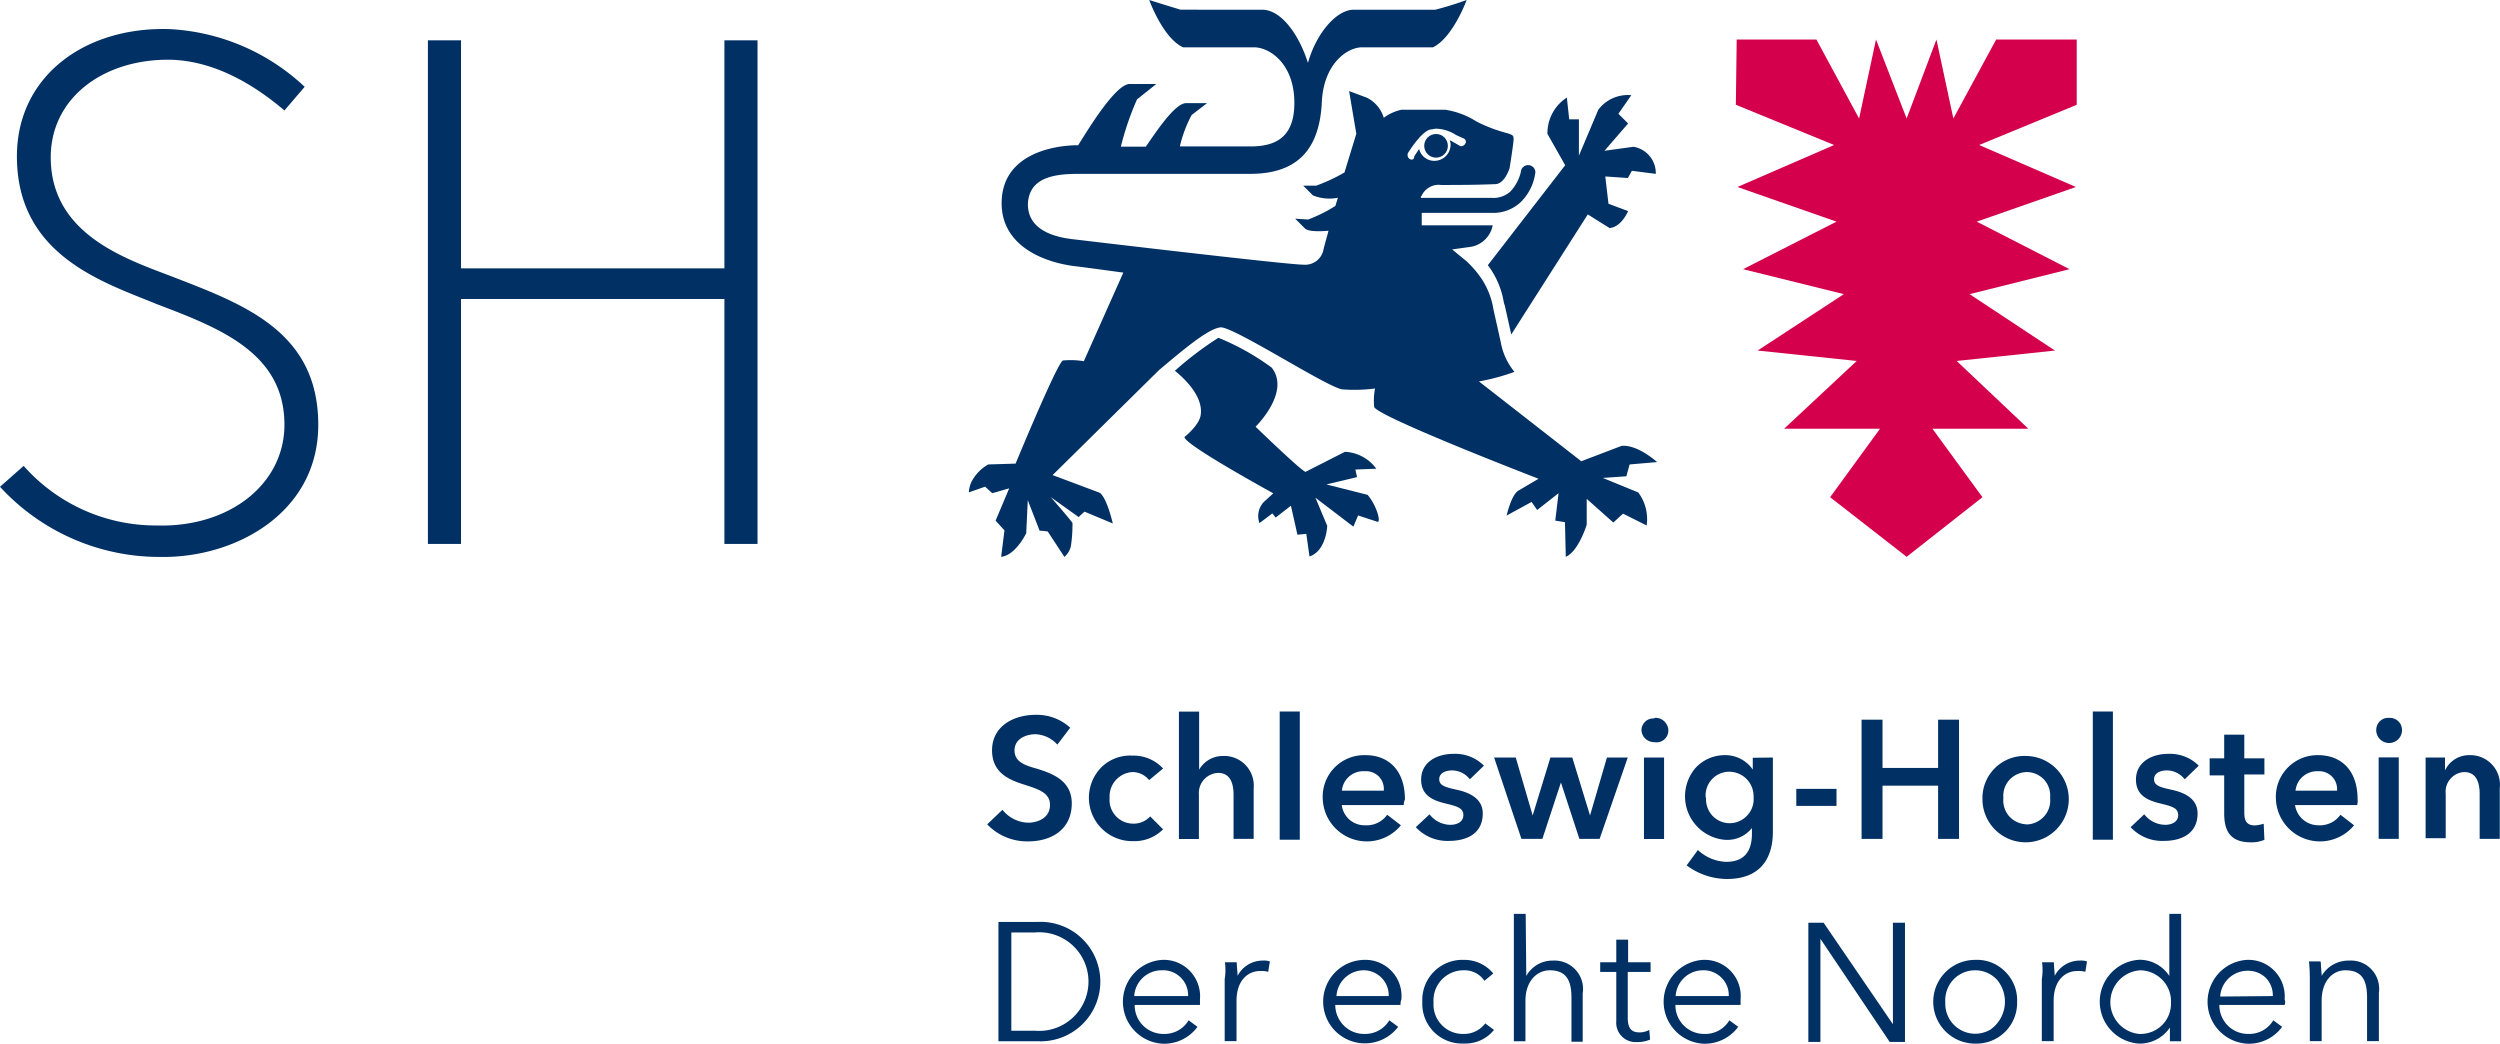 <?xml version="1.0" encoding="UTF-8"?>
<svg xmlns="http://www.w3.org/2000/svg" id="Layer_1" data-name="Layer 1" viewBox="0 0 211.38 88.24">
  <defs>
    <style>
      .cls-1 {
        fill: #003064;
      }

      .cls-2 {
        fill: #d4004b;
      }
    </style>
  </defs>
  <g id="Logo-_-SH-Logo-XXL" data-name="Logo-/-SH-Logo-XXL">
    <g id="SH_Logo" data-name="SH Logo">
      <g id="Gruppe_4" data-name="Gruppe 4">
        <g id="Gruppe_3" data-name="Gruppe 3">
          <g id="Gruppe_2" data-name="Gruppe 2">
            <g id="Gruppe_1" data-name="Gruppe 1">
              <path id="Pfad_1" data-name="Pfad 1" class="cls-1" d="M89.4,63.26a2.62,2.62,0,0,0-1.84-.88c-.82,0-1.78.4-1.78,1.36S86.6,65,87.69,65.3c1.3.41,2.93,1,2.93,2.93,0,2.19-1.7,3.21-3.68,3.21A4.66,4.66,0,0,1,83.47,70l1.29-1.23a2.87,2.87,0,0,0,2.18,1.09c.82,0,1.84-.41,1.84-1.5S87.69,67,86.47,66.6s-2.59-1-2.59-2.86c0-2.05,1.84-3,3.68-3a4.19,4.19,0,0,1,2.93,1.09Z" transform="translate(0 -0.3)"></path>
              <path id="Pfad_2" data-name="Pfad 2" class="cls-1" d="M97.16,66.26a1.79,1.79,0,0,0-1.43-.68,2.06,2.06,0,0,0-1.91,2.18,2,2,0,0,0,2,2.18,1.88,1.88,0,0,0,1.43-.61l1.09,1.09a3.4,3.4,0,0,1-2.52,1,3.67,3.67,0,0,1-2.71-6.23,3.46,3.46,0,0,1,2.64-1,3.38,3.38,0,0,1,2.59,1.09Z" transform="translate(0 -0.3)"></path>
              <path id="Pfad_3" data-name="Pfad 3" class="cls-1" d="M106,66.94v4.29h-1.7V67.49c0-.82-.21-1.84-1.3-1.84a1.7,1.7,0,0,0-1.63,1.84v3.75H99.68V60.47h1.71v4.91a2.3,2.3,0,0,1,2-1.16A2.5,2.5,0,0,1,106,66.94Z" transform="translate(0 -0.3)"></path>
              <polygon id="Pfad_4" data-name="Pfad 4" class="cls-1" points="108.2 60.16 109.9 60.16 109.9 71 108.2 71 108.2 60.16"></polygon>
              <path id="Pfad_5" data-name="Pfad 5" class="cls-1" d="M118.69,68.37h-5.24a1.94,1.94,0,0,0,2,1.71,2.12,2.12,0,0,0,1.84-.89l1.16.89a3.73,3.73,0,0,1-6.61-2.25,3.51,3.51,0,0,1,3.61-3.68c1.91,0,3.34,1.23,3.34,3.75A1.08,1.08,0,0,0,118.69,68.37ZM117,67.15a1.51,1.51,0,0,0-.43-1.21,1.53,1.53,0,0,0-1.2-.43,1.81,1.81,0,0,0-1.91,1.64Z" transform="translate(0 -0.3)"></path>
              <path id="Pfad_6" data-name="Pfad 6" class="cls-1" d="M124.28,66.19a1.92,1.92,0,0,0-1.5-.75c-.54,0-1.09.21-1.09.75s.55.68,1.5.89,2.18.68,2.18,2c0,1.71-1.36,2.32-2.86,2.32a3.63,3.63,0,0,1-2.8-1.16l1.16-1.09a2.24,2.24,0,0,0,1.77.89c.48,0,1.09-.2,1.09-.82s-.55-.75-1.57-1-2-.68-2-2c0-1.5,1.36-2.18,2.73-2.18a3.43,3.43,0,0,1,2.58,1Z" transform="translate(0 -0.3)"></path>
              <polygon id="Pfad_7" data-name="Pfad 7" class="cls-1" points="126.33 64.05 128.16 64.05 129.59 68.95 129.59 68.95 131.09 64.05 132.94 64.05 134.44 68.95 134.44 68.95 135.87 64.05 137.63 64.05 135.25 70.93 133.54 70.93 131.98 66.16 131.98 66.16 130.41 70.93 128.64 70.93 126.33 64.05"></polygon>
              <path id="Pfad_8" data-name="Pfad 8" class="cls-1" d="M139.88,61a1.05,1.05,0,0,1,1,.49,1,1,0,0,1-1,1.56,1.07,1.07,0,0,1-1.09-1,1,1,0,0,1,1.09-1ZM139,64.35h1.7v6.89H139Z" transform="translate(0 -0.3)"></path>
              <path id="Pfad_9" data-name="Pfad 9" class="cls-1" d="M149.9,64.35v6.27c0,2.45-1.23,4-3.88,4a5.74,5.74,0,0,1-3.41-1.15l.95-1.3a3.66,3.66,0,0,0,2.39,1c1.63,0,2.18-1,2.18-2.39v-.47a2.66,2.66,0,0,1-2.25,1,3.69,3.69,0,0,1-2.52-6.08,3.35,3.35,0,0,1,2.45-1.08,2.81,2.81,0,0,1,2.39,1.22v-1Zm-5.65,3.41a2.07,2.07,0,0,0,.53,1.5,2,2,0,0,0,2.94,0,2,2,0,0,0,.55-1.53,2.12,2.12,0,0,0-.56-1.53,2.09,2.09,0,0,0-1.49-.65,2,2,0,0,0-2,2.18Z" transform="translate(0 -0.3)"></path>
              <polygon id="Pfad_10" data-name="Pfad 10" class="cls-1" points="155.28 68.14 151.88 68.14 151.88 66.7 155.28 66.7 155.28 68.14"></polygon>
              <polygon id="Pfad_11" data-name="Pfad 11" class="cls-1" points="157.4 60.85 159.17 60.85 159.17 64.93 163.87 64.93 163.87 60.85 165.64 60.85 165.64 70.93 163.87 70.93 163.87 66.43 159.17 66.43 159.17 70.93 157.4 70.93 157.4 60.85"></polygon>
              <path id="Pfad_12" data-name="Pfad 12" class="cls-1" d="M171.36,64.22a3.65,3.65,0,1,1-3.74,3.61,3.56,3.56,0,0,1,3.74-3.61Zm0,5.79a2.07,2.07,0,0,0,1.48-.69,2,2,0,0,0,.5-1.56,2,2,0,0,0-.5-1.53,2,2,0,0,0-1.48-.65,2.05,2.05,0,0,0-1.46.66,2,2,0,0,0-.51,1.52,2.07,2.07,0,0,0,.49,1.56A2.11,2.11,0,0,0,171.36,70Z" transform="translate(0 -0.3)"></path>
              <polygon id="Pfad_13" data-name="Pfad 13" class="cls-1" points="176.95 60.16 178.65 60.16 178.65 71 176.95 71 176.95 60.16"></polygon>
              <path id="Pfad_14" data-name="Pfad 14" class="cls-1" d="M184.72,66.19a1.92,1.92,0,0,0-1.5-.75c-.55,0-1.09.21-1.09.75s.54.68,1.5.89,2.18.68,2.18,2c0,1.71-1.37,2.32-2.86,2.32a3.62,3.62,0,0,1-2.8-1.16l1.15-1.09a2.27,2.27,0,0,0,1.78.89c.47,0,1.09-.2,1.09-.82s-.55-.75-1.57-1-2-.68-2-2c0-1.5,1.36-2.18,2.72-2.18a3.44,3.44,0,0,1,2.59,1Z" transform="translate(0 -0.3)"></path>
              <path id="Pfad_15" data-name="Pfad 15" class="cls-1" d="M186.83,65.78V64.42h1.23v-2h1.7v2h1.7v1.36h-1.7V69c0,.61.14,1.09.89,1.09a3.3,3.3,0,0,0,.75-.14l.06,1.36a2.8,2.8,0,0,1-1.15.21c-1.84,0-2.25-1.09-2.25-2.46v-3.2h-1.23Z" transform="translate(0 -0.3)"></path>
              <path id="Pfad_16" data-name="Pfad 16" class="cls-1" d="M199.3,68.37h-5.25a2,2,0,0,0,2,1.71,2.13,2.13,0,0,0,1.84-.89l1.15.89a3.73,3.73,0,0,1-6.61-2.25A3.52,3.52,0,0,1,196,64.15c1.91,0,3.34,1.23,3.34,3.75A1.24,1.24,0,0,1,199.3,68.37Zm-1.7-1.22A1.51,1.51,0,0,0,196,65.51a1.83,1.83,0,0,0-1.91,1.64Z" transform="translate(0 -0.3)"></path>
              <path id="Pfad_17" data-name="Pfad 17" class="cls-1" d="M202,61a1.05,1.05,0,0,1,.95.49,1.09,1.09,0,1,1-1.89,0A1,1,0,0,1,202,61Zm-.88,3.34h1.7v6.89h-1.7Z" transform="translate(0 -0.3)"></path>
              <path id="Pfad_18" data-name="Pfad 18" class="cls-1" d="M205.09,64.35h1.64v1.09a2.25,2.25,0,0,1,2.11-1.29,2.5,2.5,0,0,1,2.52,2.79v4.29h-1.7V67.42c0-.82-.21-1.84-1.3-1.84a1.62,1.62,0,0,0-1.18.58,1.65,1.65,0,0,0-.39,1.26v3.75h-1.7Z" transform="translate(0 -0.3)"></path>
              <path id="Pfad_19" data-name="Pfad 19" class="cls-1" d="M84.42,78.25h3.34a5.05,5.05,0,1,1,0,10.09H84.42Zm1.09,9.2h2a4.17,4.17,0,1,0,0-8.31h-2Z" transform="translate(0 -0.3)"></path>
              <path id="Pfad_20" data-name="Pfad 20" class="cls-1" d="M101.46,85.27H95.94a2.42,2.42,0,0,0,2.45,2.45,2.36,2.36,0,0,0,2.11-1.15l.75.55a3.49,3.49,0,0,1-2.86,1.43,3.55,3.55,0,0,1-.14-7.09,3.06,3.06,0,0,1,2.36.94,3.09,3.09,0,0,1,.85,2.4Zm-1-.75a2.12,2.12,0,0,0-2.25-2.18,2.32,2.32,0,0,0-2.31,2.18Z" transform="translate(0 -0.3)"></path>
              <path id="Pfad_21" data-name="Pfad 21" class="cls-1" d="M103.57,81.66h1c0,.35.07.89.07,1.15a2.38,2.38,0,0,1,2.11-1.29,1.62,1.62,0,0,1,.62.07l-.14.88a2.22,2.22,0,0,0-.68-.07c-1,0-2,.75-2,2.53v3.4h-1V83.09A4.89,4.89,0,0,0,103.57,81.66Z" transform="translate(0 -0.3)"></path>
              <path id="Pfad_22" data-name="Pfad 22" class="cls-1" d="M118.42,85.27H112.9a2.47,2.47,0,0,0,.72,1.74,2.4,2.4,0,0,0,1.74.71,2.37,2.37,0,0,0,2.11-1.15l.75.55a3.53,3.53,0,1,1-2.93-5.66,3.06,3.06,0,0,1,3.2,3.34A1.08,1.08,0,0,0,118.42,85.27Zm-1-.75a2.12,2.12,0,0,0-2.18-2.18A2.32,2.32,0,0,0,113,84.52Z" transform="translate(0 -0.3)"></path>
              <path id="Pfad_23" data-name="Pfad 23" class="cls-1" d="M125.51,83.23a2,2,0,0,0-1.71-.89,2.54,2.54,0,0,0-2.59,2.73,2.47,2.47,0,0,0,.68,1.88,2.44,2.44,0,0,0,1.85.77,2.23,2.23,0,0,0,1.84-.89l.74.55a3.07,3.07,0,0,1-2.52,1.15A3.36,3.36,0,0,1,120.26,85a3.39,3.39,0,0,1,3.54-3.54,3.16,3.16,0,0,1,2.46,1.15Z" transform="translate(0 -0.3)"></path>
              <path id="Pfad_24" data-name="Pfad 24" class="cls-1" d="M129.05,82.82a2.53,2.53,0,0,1,2.25-1.3,2.42,2.42,0,0,1,1.91.77,2.38,2.38,0,0,1,.61,2v4.09h-.95V84.66c0-1.43-.41-2.32-1.84-2.32-1,0-2.05.82-2.05,2.59v3.41H128V77.57H129Z" transform="translate(0 -0.3)"></path>
              <path id="Pfad_25" data-name="Pfad 25" class="cls-1" d="M139.47,82.48h-1.84v3.88c0,1,.41,1.23,1,1.23a1.67,1.67,0,0,0,.82-.21l.07.82a2.86,2.86,0,0,1-1.15.21,1.64,1.64,0,0,1-1.71-1.78V82.48h-1.36v-.82h1.36V79.75h1v1.91h1.9v.82Z" transform="translate(0 -0.3)"></path>
              <path id="Pfad_26" data-name="Pfad 26" class="cls-1" d="M147.17,85.27h-5.51a2.42,2.42,0,0,0,2.45,2.45,2.36,2.36,0,0,0,2.11-1.15l.75.55a3.51,3.51,0,0,1-2.86,1.43,3.55,3.55,0,0,1-.14-7.09,3.06,3.06,0,0,1,3.2,3.34Zm-1-.75a2.08,2.08,0,0,0-.62-1.56,2.1,2.1,0,0,0-1.56-.62,2.31,2.31,0,0,0-2.31,2.18Z" transform="translate(0 -0.3)"></path>
              <polygon id="Pfad_27" data-name="Pfad 27" class="cls-1" points="160.05 86.6 160.05 86.6 160.05 78.02 161.07 78.02 161.07 88.1 159.78 88.1 153.92 79.38 153.92 79.38 153.92 88.1 152.9 88.1 152.9 78.02 154.19 78.02 160.05 86.6"></polygon>
              <path id="Pfad_28" data-name="Pfad 28" class="cls-1" d="M167,88.54a3.54,3.54,0,1,1,0-7.08,3.34,3.34,0,0,1,2.55,1,3.38,3.38,0,0,1,1,2.55A3.44,3.44,0,0,1,167,88.54Zm0-6.2a2.54,2.54,0,0,0-1.86.81,2.59,2.59,0,0,0-.66,1.92,2.53,2.53,0,0,0,3.82,2.28,2.89,2.89,0,0,0,.56-4.2A2.52,2.52,0,0,0,167,82.34Z" transform="translate(0 -0.3)"></path>
              <path id="Pfad_29" data-name="Pfad 29" class="cls-1" d="M172.66,81.66h1c0,.35.07.89.07,1.15a2.38,2.38,0,0,1,2.11-1.29,1.62,1.62,0,0,1,.62.07l-.14.88a2.22,2.22,0,0,0-.68-.07c-1,0-2,.75-2,2.53v3.4h-1V83.09A4.89,4.89,0,0,0,172.66,81.66Z" transform="translate(0 -0.3)"></path>
              <path id="Pfad_30" data-name="Pfad 30" class="cls-1" d="M180.9,88.54a3.55,3.55,0,0,1,0-7.09,3,3,0,0,1,2.52,1.37V77.57h1V88.34h-.95V87.18A3.09,3.09,0,0,1,180.9,88.54Zm.07-.82a2.56,2.56,0,0,0,2.59-2.65,2.6,2.6,0,0,0-.72-1.91,2.65,2.65,0,0,0-1.87-.82,2.7,2.7,0,0,0,0,5.39Z" transform="translate(0 -0.3)"></path>
              <path id="Pfad_31" data-name="Pfad 31" class="cls-1" d="M193.17,85.27h-5.52a2.46,2.46,0,0,0,.71,1.74,2.42,2.42,0,0,0,1.74.71,2.36,2.36,0,0,0,2.11-1.15l.75.55a3.49,3.49,0,0,1-2.86,1.43,3.55,3.55,0,0,1-.14-7.09,3.06,3.06,0,0,1,2.36.94,3.09,3.09,0,0,1,.85,2.4A.64.64,0,0,1,193.17,85.27Zm-1-.75A2.11,2.11,0,0,0,191.6,83a2.14,2.14,0,0,0-1.57-.62,2.32,2.32,0,0,0-2.31,2.18Z" transform="translate(0 -0.3)"></path>
              <path id="Pfad_32" data-name="Pfad 32" class="cls-1" d="M196.23,81.66c0,.35.07.89.07,1.15a2.64,2.64,0,0,1,2.32-1.29,2.39,2.39,0,0,1,2.52,2.72v4.09h-1V84.65c0-1.43-.4-2.31-1.84-2.31-1,0-2,.82-2,2.59v3.4h-1V83.09a14.92,14.92,0,0,0-.07-1.5h.95Z" transform="translate(0 -0.3)"></path>
            </g>
          </g>
        </g>
      </g>
      <g id="Gruppe_9" data-name="Gruppe 9">
        <g id="Gruppe_5" data-name="Gruppe 5">
          <path id="Pfad_33" data-name="Pfad 33" class="cls-1" d="M0,41.46a18.31,18.31,0,0,0,13.49,5.93c6.34.13,13.42-3.68,13.42-11.17,0-7.84-6.2-10.15-12.19-12.47C10.83,22.25,4.29,20.21,4.29,13.6c0-5,4.43-8.32,10.09-8.25,3.27.07,6.54,1.63,9.67,4.29l1.71-2A18,18,0,0,0,14.3,2.76c-7.15-.21-12.87,4-12.87,10.76C1.43,21.9,8.72,24.15,13.22,26,18.46,28,24.05,30.08,24.05,36.21c0,5-4.63,8.73-10.9,8.52A14.91,14.91,0,0,1,2,39.69Z" transform="translate(0 -0.3)"></path>
          <polygon id="Pfad_34" data-name="Pfad 34" class="cls-1" points="61.25 45.99 64.05 45.99 64.05 3.41 61.25 3.41 61.25 22.69 38.98 22.69 38.98 3.41 36.18 3.41 36.18 45.99 38.98 45.99 38.98 25.28 61.25 25.28 61.25 45.99"></polygon>
        </g>
        <g id="Gruppe_8" data-name="Gruppe 8">
          <polygon id="Pfad_35" data-name="Pfad 35" class="cls-2" points="175.59 3.34 168.78 3.34 165.16 10.02 163.73 3.34 161.21 10.02 158.62 3.34 157.19 10.02 153.58 3.34 146.84 3.34 146.77 8.86 155.08 12.26 146.9 15.81 155.28 18.74 147.38 22.76 155.9 24.87 148.61 29.64 156.99 30.52 150.85 36.25 158.96 36.25 154.74 42.04 161.21 47.08 167.62 42.04 163.39 36.25 171.5 36.25 165.44 30.52 173.75 29.64 166.53 24.87 174.98 22.76 167.14 18.74 175.52 15.81 167.34 12.26 175.59 8.86 175.59 3.34"></polygon>
          <g id="Gruppe_7" data-name="Gruppe 7">
            <path id="Pfad_36" data-name="Pfad 36" class="cls-1" d="M115.63,42.14l-3.48-.88,2.59-.62L114.6,40l1.77-.07a3.5,3.5,0,0,0-2.65-1.43l-3.34,1.7c-.48-.2-4.22-3.82-4.22-3.82s3-2.93,1.36-5a20.92,20.92,0,0,0-4.5-2.52,28.48,28.48,0,0,0-3.68,2.79c1.23,1,2.39,2.39,2.18,3.75-.14.89-1.36,1.84-1.36,1.84-.21.55,7.5,4.77,7.5,4.77l-.82.75a1.74,1.74,0,0,0-.35,1.77l1.09-.82.28.35,1.29-1,.55,2.45.75-.07.27,1.91c1.43-.48,1.5-2.59,1.5-2.59l-1-2.38,3.21,2.45.4-.95,1.64.54C116.79,44.46,116.38,43,115.63,42.14Z" transform="translate(0 -0.3)"></path>
            <path id="Pfad_37" data-name="Pfad 37" class="cls-1" d="M138.11,12.71l-2.45.34,2-2.31-.82-.82,1.09-1.57a3.12,3.12,0,0,0-2.79,1.23l-1.64,3.88V10.39h-.82l-.2-1.84a3.58,3.58,0,0,0-1.64,3.07l1.5,2.65-6.54,8.45a7.13,7.13,0,0,1,1.36,3.2l.07.2.55,2.46,6.47-10.15,1.84,1.15c1-.07,1.57-1.43,1.57-1.43L136,17.53l-.27-2.31,1.91.13.34-.61L140,15A2.26,2.26,0,0,0,138.11,12.71Z" transform="translate(0 -0.3)"></path>
            <path id="Pfad_38" data-name="Pfad 38" class="cls-1" d="M138.52,41.94l-3-1.23,2-.14c0-.06.27-1,.27-1l2.32-.2s-1.64-1.5-3-1.37l-3.41,1.3-8.65-6.75a17.51,17.51,0,0,0,3-.81,5.44,5.44,0,0,1-1.16-2.52l-.61-2.73a6.57,6.57,0,0,0-1.23-2.93A9.11,9.11,0,0,0,124,22.39l-1.22-1,1.43-.2a2.27,2.27,0,0,0,2-1.84h-6V18.3h6a3.37,3.37,0,0,0,2.46-1,4.28,4.28,0,0,0,1.15-2.45.62.62,0,0,0-.61-.59.62.62,0,0,0-.62.59,3.69,3.69,0,0,1-.88,1.64,2.14,2.14,0,0,1-1.57.54h-6c0-.2,0-.07.07-.2a1.59,1.59,0,0,1,1.64-.89c1.36,0,2.79,0,4.56-.07.82,0,1.23-1.36,1.23-1.36s.34-2.11.34-2.45-.13-.35-.47-.48a12.81,12.81,0,0,1-2.66-1,6.81,6.81,0,0,0-2.65-1H118.5a3.85,3.85,0,0,0-1.5.68,2.78,2.78,0,0,0-1.43-1.7L114.07,8l.61,3.61-1,3.27A14.51,14.51,0,0,1,111.28,16h-1.09l.82.82a3.71,3.71,0,0,0,2.11.2l-.21.69a12.14,12.14,0,0,1-2.31,1.15l-1.09-.07.82.82c.27.27,1.15.27,2,.2l-.41,1.5a1.58,1.58,0,0,1-1.7,1.37c-1.43,0-19.22-2.12-19.22-2.12-1.29-.13-4.09-.54-4.09-3C87,15.3,89.13,15,91.18,15h14.51c4,0,5.86-2.05,6.07-6,.13-3.34,2.18-4.7,3.4-4.7h6c1.69-.82,2.85-4,2.85-4s-1.3.48-2.65.82h-6.89c-1.5,0-3.2,2.05-3.88,4.5-.75-2.38-2.25-4.5-3.88-4.5H99.82C98.46.71,97.17.3,97.17.3s1.15,3.21,2.86,4h6c1.3,0,3.41,1.36,3.41,4.7,0,2.59-1.23,3.68-3.68,3.68h-6a10.6,10.6,0,0,1,1-2.66l1.3-1h-1.77c-1,0-2.73,2.73-3.41,3.68H94.77a24,24,0,0,1,1.37-4l1.63-1.3H95.52c-1.22,0-3.61,4-4.36,5.18-2.11,0-6.47.75-6.47,4.91,0,3.33,3.07,4.9,6.13,5.31.14,0,4.16.55,4.16.55l-3.34,7.49a7,7,0,0,0-1.77-.06c-.48.2-4,8.72-4,8.72l-2.31.07a3.55,3.55,0,0,0-1.36,1.36,2.26,2.26,0,0,0-.28,1l1.37-.48.61.55,1.43-.41-1.15,2.73.75.82-.28,2.24c1.23-.13,2.12-2,2.12-2l.13-2.79,1,2.58a5.38,5.38,0,0,1,.69.07L90,47.39a1.79,1.79,0,0,0,.54-.88,12,12,0,0,0,.14-2c-.41-.55-1.84-2.18-1.84-2.18l2.38,1.7c0-.06.41-.4.48-.47l2.39,1s-.48-2.11-1.09-2.59l-4-1.5L98,31.59c2.18-1.84,4.15-3.48,5.18-3.61s8.92,5,10.29,5.24a13.7,13.7,0,0,0,2.79-.07,5.52,5.52,0,0,0-.07,1.57c.48.89,13.9,6.06,13.9,6.06l-1.7,1c-.61.35-1,2.11-1,2.11l2.11-1.15.47.68L131.78,42l-.28,2.32.82.13.07,2.93c1.09-.47,1.77-2.72,1.77-2.72V42.48l2.25,2,.82-.75,2,1A3.79,3.79,0,0,0,138.52,41.94ZM119.17,13.73a.42.42,0,0,1-.13-.48c.34-.54,1.22-1.84,1.9-2,.14,0,.35-.07.48-.07a3.29,3.29,0,0,1,1.7.54l.62.28a.29.29,0,0,1,.19.2.27.27,0,0,1-.06.27c-.06.14-.34.27-.47.14l-.62-.35a.25.25,0,0,0-.2-.07.84.84,0,0,1,.07.35,1.37,1.37,0,0,1-1.37,1.36,1.32,1.32,0,0,1-1.29-1l-.41.61C119.58,13.8,119.38,13.86,119.17,13.73Z" transform="translate(0 -0.3)"></path>
            <g id="Gruppe_6" data-name="Gruppe 6">
              <circle id="Ellipse_1" data-name="Ellipse 1" class="cls-1" cx="121.42" cy="12.33" r="1"></circle>
            </g>
          </g>
        </g>
      </g>
    </g>
  </g>
</svg>
